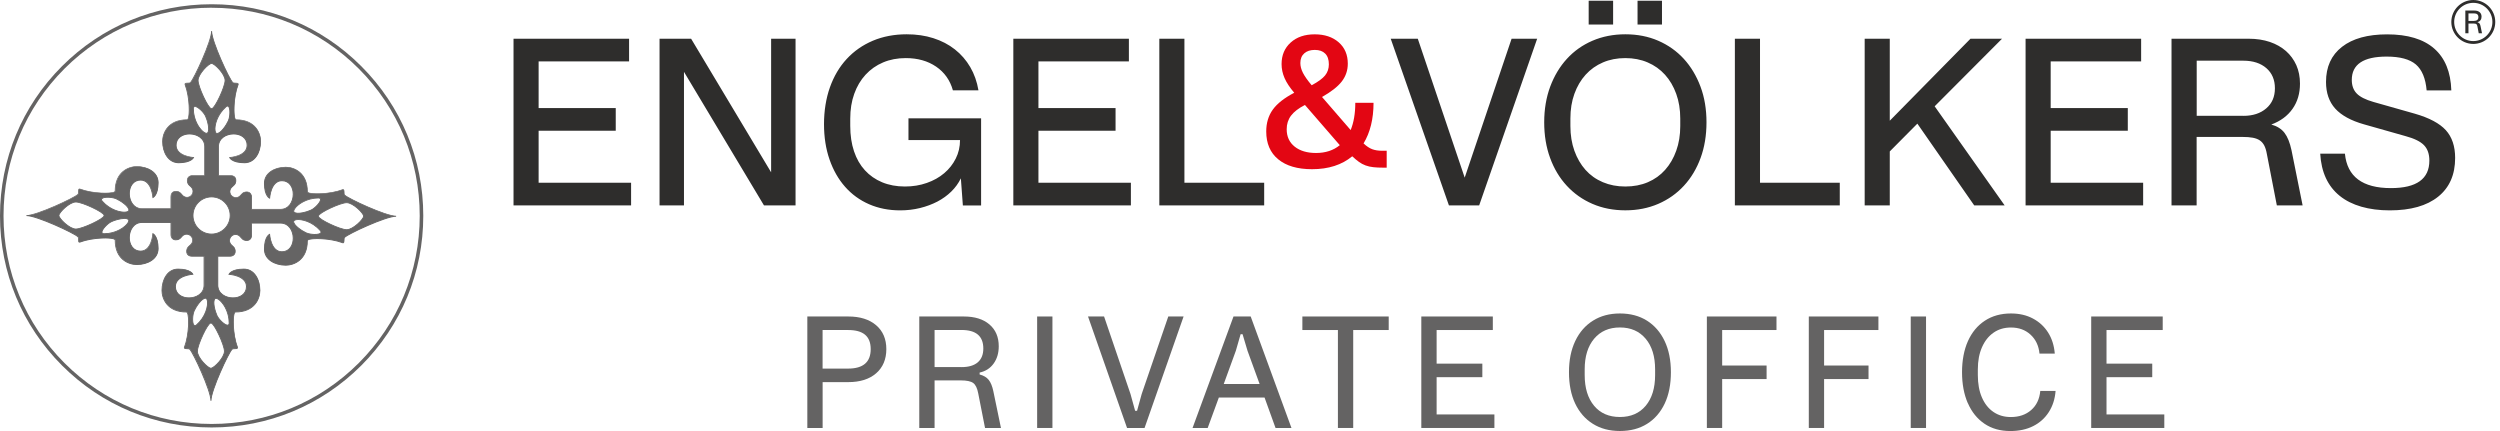 <?xml version="1.0" encoding="UTF-8"?>
<svg xmlns="http://www.w3.org/2000/svg" width="232" height="40" viewBox="0 0 232 40" fill="none">
  <path d="M229.522 4.076C228.397 4.076 227.483 3.162 227.483 2.038C227.483 0.914 228.397 0 229.522 0C230.646 0 231.56 0.914 231.56 2.038C231.56 3.162 230.646 4.076 229.522 4.076ZM229.522 0.264C228.545 0.264 227.748 1.058 227.748 2.038C227.748 3.018 228.541 3.812 229.522 3.812C230.502 3.812 231.295 3.018 231.295 2.038C231.295 1.058 230.502 0.264 229.522 0.264Z" fill="#2E2D2C"></path>
  <path d="M228.783 0.98H229.627C229.833 0.98 229.992 1.031 230.113 1.132C230.229 1.233 230.288 1.369 230.288 1.544C230.288 1.673 230.257 1.781 230.191 1.871C230.128 1.96 230.039 2.019 229.926 2.042V2.077C230.004 2.097 230.058 2.132 230.097 2.178C230.136 2.225 230.163 2.299 230.187 2.392L230.331 3.088H230.027L229.899 2.431C229.879 2.334 229.848 2.272 229.805 2.237C229.763 2.202 229.685 2.186 229.572 2.186H229.074V3.088H228.783V0.98ZM229.584 1.941C229.72 1.941 229.821 1.91 229.891 1.851C229.961 1.793 229.996 1.704 229.996 1.591C229.996 1.358 229.86 1.241 229.584 1.241H229.074V1.945H229.584V1.941Z" fill="#2E2D2C"></path>
  <path d="M125.34 12.073C125.628 11.373 125.772 10.525 125.772 9.537H127.464C127.464 11.035 127.153 12.295 126.538 13.31C126.814 13.571 127.083 13.749 127.343 13.847C127.604 13.944 127.915 13.991 128.273 13.991H128.685V15.558H128.355C128.012 15.558 127.709 15.546 127.448 15.515C127.188 15.488 126.947 15.434 126.725 15.352C126.503 15.27 126.297 15.161 126.107 15.021C125.916 14.885 125.706 14.71 125.488 14.504C124.527 15.302 123.283 15.702 121.754 15.702C120.408 15.702 119.362 15.395 118.619 14.784C117.876 14.174 117.507 13.31 117.507 12.198C117.507 11.416 117.709 10.739 118.114 10.175C118.518 9.611 119.183 9.09 120.105 8.608C119.693 8.125 119.393 7.674 119.207 7.246C119.02 6.818 118.93 6.387 118.93 5.947C118.93 5.123 119.21 4.457 119.774 3.948C120.338 3.438 121.081 3.186 122.003 3.186C122.925 3.186 123.668 3.434 124.232 3.928C124.796 4.422 125.076 5.084 125.076 5.908C125.076 6.527 124.889 7.075 124.52 7.557C124.146 8.04 123.536 8.518 122.684 9L125.344 12.073H125.34ZM121.093 9.743C120.502 10.047 120.074 10.377 119.805 10.735C119.537 11.093 119.405 11.513 119.405 11.992C119.405 12.68 119.654 13.217 120.148 13.61C120.642 14.002 121.303 14.197 122.128 14.197C123.007 14.197 123.742 13.956 124.333 13.473L121.097 9.739H121.093V9.743ZM121.731 7.907C122.322 7.592 122.734 7.289 122.968 7.001C123.201 6.713 123.318 6.367 123.318 5.97C123.318 5.531 123.205 5.196 122.975 4.971C122.75 4.745 122.431 4.632 122.015 4.632C121.599 4.632 121.276 4.737 121.035 4.951C120.793 5.165 120.673 5.465 120.673 5.85C120.673 6.138 120.751 6.441 120.91 6.756C121.07 7.071 121.338 7.456 121.723 7.911H121.731V7.907Z" fill="#E30613"></path>
  <path d="M47.655 3.594H58.378V5.698H49.984V10.027H57.141V12.132H49.984V16.958H58.565V19.063H47.655V3.594ZM61.206 3.594H64.135L71.56 15.99V3.594H73.827V19.063H70.898L63.473 6.667V19.063H61.206V3.594ZM84.302 10.98H91.046V19.067H89.354L89.168 16.55C88.946 17.005 88.65 17.413 88.281 17.775C87.907 18.141 87.48 18.448 86.993 18.705C86.503 18.958 85.97 19.16 85.383 19.304C84.8 19.448 84.185 19.522 83.54 19.522C82.481 19.522 81.517 19.331 80.653 18.954C79.786 18.576 79.043 18.036 78.425 17.336C77.806 16.636 77.324 15.792 76.982 14.807C76.639 13.823 76.468 12.727 76.468 11.517C76.468 10.307 76.651 9.129 77.017 8.102C77.382 7.079 77.9 6.2 78.573 5.473C79.245 4.745 80.054 4.181 80.996 3.781C81.937 3.384 82.987 3.182 84.142 3.182C85.037 3.182 85.862 3.302 86.616 3.543C87.371 3.785 88.04 4.131 88.615 4.586C89.191 5.041 89.665 5.585 90.039 6.227C90.412 6.865 90.665 7.585 90.801 8.382H88.429C88.168 7.449 87.647 6.713 86.873 6.184C86.095 5.655 85.157 5.391 84.057 5.391C83.287 5.391 82.587 5.523 81.953 5.792C81.319 6.06 80.778 6.441 80.323 6.935C79.868 7.429 79.518 8.02 79.273 8.709C79.024 9.397 78.903 10.167 78.903 11.019V11.68C78.903 12.559 79.02 13.349 79.253 14.041C79.487 14.738 79.825 15.325 80.264 15.803C80.704 16.285 81.237 16.655 81.863 16.916C82.489 17.176 83.193 17.308 83.975 17.308C84.702 17.308 85.379 17.2 86.005 16.978C86.632 16.76 87.172 16.457 87.624 16.072C88.079 15.687 88.436 15.232 88.697 14.71C88.958 14.189 89.09 13.617 89.09 12.999H84.306V10.976L84.302 10.98ZM94.037 3.594H104.761V5.698H96.367V10.027H103.524V12.132H96.367V16.958H104.947V19.063H94.037V3.594ZM107.585 3.594H109.914V16.958H117.316V19.063H107.585V3.594ZM129.055 3.594H131.571L135.924 16.484L140.276 3.594H142.649L137.266 19.063H134.461L129.059 3.594H129.055ZM150.832 19.518C149.72 19.518 148.701 19.319 147.779 18.919C146.857 18.522 146.064 17.958 145.399 17.238C144.73 16.515 144.216 15.659 143.851 14.66C143.485 13.664 143.302 12.559 143.302 11.35C143.302 10.14 143.489 9.035 143.858 8.04C144.232 7.044 144.745 6.184 145.406 5.461C146.068 4.738 146.857 4.177 147.779 3.781C148.701 3.384 149.72 3.182 150.832 3.182C151.945 3.182 152.964 3.38 153.886 3.781C154.807 4.181 155.597 4.741 156.258 5.461C156.919 6.184 157.433 7.044 157.806 8.04C158.18 9.035 158.362 10.14 158.362 11.35C158.362 12.559 158.18 13.664 157.814 14.66C157.448 15.655 156.935 16.515 156.266 17.238C155.601 17.962 154.804 18.522 153.886 18.919C152.964 19.316 151.949 19.518 150.832 19.518ZM150.832 17.308C151.602 17.308 152.299 17.176 152.925 16.908C153.551 16.64 154.084 16.258 154.523 15.764C154.963 15.27 155.309 14.679 155.554 13.991C155.803 13.302 155.928 12.54 155.928 11.7V11C155.928 10.159 155.803 9.397 155.554 8.709C155.305 8.02 154.959 7.429 154.512 6.935C154.065 6.441 153.528 6.06 152.902 5.792C152.275 5.523 151.587 5.391 150.828 5.391C150.07 5.391 149.382 5.523 148.755 5.792C148.129 6.06 147.592 6.441 147.145 6.935C146.698 7.429 146.352 8.02 146.103 8.709C145.854 9.397 145.733 10.159 145.733 11V11.7C145.733 12.54 145.858 13.302 146.103 13.991C146.352 14.679 146.694 15.27 147.133 15.764C147.573 16.258 148.11 16.64 148.744 16.908C149.378 17.176 150.07 17.308 150.825 17.308H150.832ZM147.429 0.07H149.697V2.275H147.429V0.07ZM151.964 0.07H154.232V2.275H151.964V0.07ZM161 3.594H163.329V16.958H170.731V19.063H160.996V3.594H161ZM173.042 3.594H175.371V11.202L182.859 3.594H185.788L179.537 9.864L186.033 19.063H183.209L177.931 11.474L175.371 14.053V19.063H173.042V3.594ZM187.974 3.594H198.697V5.698H190.303V10.027H197.46V12.132H190.303V16.958H198.884V19.063H187.974V3.594ZM201.521 3.594H208.677C209.405 3.594 210.062 3.695 210.646 3.893C211.229 4.092 211.727 4.376 212.139 4.738C212.551 5.103 212.87 5.539 213.1 6.048C213.325 6.558 213.438 7.13 213.438 7.76C213.438 8.666 213.209 9.448 212.746 10.101C212.287 10.755 211.63 11.241 210.778 11.556C211.315 11.708 211.723 11.964 212.003 12.33C212.283 12.695 212.501 13.232 212.653 13.948L213.683 19.063H211.291L210.362 14.278C210.307 13.963 210.226 13.703 210.124 13.505C210.019 13.306 209.883 13.147 209.712 13.03C209.541 12.913 209.323 12.832 209.063 12.781C208.802 12.73 208.471 12.707 208.075 12.707H203.847V19.059H201.517V3.594H201.521ZM208.184 10.751C209.063 10.751 209.77 10.521 210.307 10.058C210.844 9.599 211.112 8.977 211.112 8.191C211.112 7.406 210.848 6.787 210.319 6.324C209.79 5.865 209.078 5.632 208.184 5.632H203.854V10.747H208.184V10.751ZM217.608 14.259C217.814 16.391 219.238 17.456 221.879 17.456C224.255 17.456 225.445 16.605 225.445 14.901C225.445 14.294 225.282 13.823 224.951 13.477C224.621 13.135 224.049 12.851 223.24 12.633L219.382 11.54C218.172 11.198 217.281 10.708 216.709 10.078C216.138 9.444 215.854 8.619 215.854 7.604C215.854 6.2 216.348 5.115 217.34 4.345C218.327 3.575 219.724 3.189 221.525 3.189C223.434 3.189 224.893 3.629 225.896 4.508C226.9 5.387 227.429 6.682 227.483 8.386H225.192C225.095 7.273 224.761 6.472 224.193 5.982C223.621 5.496 222.719 5.251 221.482 5.251C219.323 5.251 218.246 5.974 218.246 7.417C218.246 7.939 218.397 8.359 218.701 8.674C219.004 8.989 219.518 9.249 220.249 9.459L224.103 10.552C225.438 10.937 226.394 11.447 226.97 12.077C227.546 12.711 227.837 13.571 227.837 14.656C227.837 16.208 227.312 17.41 226.258 18.254C225.208 19.098 223.711 19.522 221.774 19.522C219.837 19.522 218.23 19.07 217.122 18.172C216.013 17.273 215.414 15.97 215.317 14.263H217.608V14.259Z" fill="#2E2D2C"></path>
  <path d="M74.92 29.37H78.72C79.813 29.37 80.677 29.642 81.307 30.183C81.937 30.723 82.252 31.462 82.252 32.4C82.252 33.337 81.937 34.092 81.307 34.64C80.677 35.189 79.813 35.461 78.72 35.461H76.34V39.716H74.92V29.37ZM78.701 34.205C80.101 34.205 80.801 33.606 80.801 32.4C80.801 31.194 80.101 30.626 78.701 30.626H76.336V34.205H78.701Z" fill="#646363"></path>
  <path d="M85.309 29.37H89.448C90.451 29.37 91.245 29.615 91.82 30.109C92.396 30.603 92.684 31.276 92.684 32.135C92.684 32.765 92.524 33.302 92.209 33.738C91.894 34.177 91.459 34.453 90.91 34.574V34.753C91.284 34.85 91.564 35.017 91.754 35.255C91.941 35.492 92.085 35.842 92.182 36.305L92.89 39.72H91.412L90.778 36.499C90.688 36.025 90.537 35.71 90.319 35.547C90.101 35.383 89.716 35.301 89.168 35.301H86.729V39.72H85.309V29.374V29.37ZM89.226 34.068C89.887 34.068 90.389 33.921 90.735 33.625C91.081 33.329 91.252 32.902 91.252 32.338C91.252 31.194 90.576 30.622 89.226 30.622H86.729V34.065H89.226V34.068Z" fill="#646363"></path>
  <path d="M96.247 29.37H97.666V39.716H96.247V29.37Z" fill="#646363"></path>
  <path d="M100.965 29.37H102.458L104.912 36.569L105.34 38.121H105.519L105.947 36.569L108.417 29.37H109.837L106.215 39.716H104.59L100.968 29.37H100.965Z" fill="#646363"></path>
  <path d="M114.469 29.37H116.064L119.848 39.716H118.37L117.351 36.892H113.108L112.073 39.716H110.669L114.469 29.37ZM116.892 35.636L115.768 32.548L115.309 31.011H115.13L114.687 32.548L113.563 35.636H116.888H116.892Z" fill="#646363"></path>
  <path d="M124.154 30.626H120.86V29.37H128.872V30.626H125.578V39.716H124.158V30.626H124.154Z" fill="#646363"></path>
  <path d="M131.898 29.37H138.534V30.626H133.318V33.746H137.561V35.002H133.318V38.46H138.681V39.716H131.898V29.37Z" fill="#646363"></path>
  <path d="M146.184 31.645C146.573 30.828 147.122 30.198 147.833 29.755C148.541 29.311 149.374 29.09 150.331 29.09C151.287 29.09 152.131 29.311 152.835 29.755C153.539 30.198 154.088 30.828 154.477 31.645C154.866 32.462 155.06 33.431 155.06 34.543C155.06 35.655 154.87 36.636 154.485 37.449C154.1 38.261 153.555 38.892 152.851 39.331C152.147 39.774 151.307 39.996 150.331 39.996C149.354 39.996 148.526 39.774 147.818 39.331C147.11 38.888 146.562 38.261 146.177 37.449C145.791 36.636 145.601 35.667 145.601 34.543C145.601 33.419 145.795 32.466 146.184 31.645ZM152.715 31.431C152.128 30.735 151.334 30.389 150.327 30.389C149.319 30.389 148.526 30.735 147.938 31.431C147.351 32.128 147.059 33.073 147.059 34.275V34.807C147.059 36.009 147.351 36.958 147.931 37.655C148.51 38.351 149.311 38.697 150.327 38.697C151.342 38.697 152.139 38.351 152.723 37.655C153.302 36.958 153.594 36.013 153.594 34.807V34.275C153.594 33.073 153.302 32.124 152.715 31.431Z" fill="#646363"></path>
  <path d="M158.397 29.37H164.858V30.626H159.817V33.921H163.94V35.177H159.817V39.716H158.397V29.37Z" fill="#646363"></path>
  <path d="M167.857 29.37H174.317V30.626H169.276V33.921H173.399V35.177H169.276V39.716H167.857V29.37Z" fill="#646363"></path>
  <path d="M177.316 29.37H178.736V39.716H177.316V29.37Z" fill="#646363"></path>
  <path d="M182.61 37.41C182.256 36.593 182.077 35.636 182.077 34.543C182.077 33.45 182.26 32.466 182.625 31.653C182.991 30.84 183.512 30.21 184.193 29.763C184.874 29.315 185.683 29.09 186.616 29.09C187.386 29.09 188.063 29.245 188.65 29.557C189.238 29.868 189.708 30.299 190.062 30.856C190.416 31.412 190.622 32.065 190.684 32.816H189.265C189.195 32.089 188.919 31.501 188.436 31.058C187.954 30.614 187.347 30.393 186.62 30.393C185.998 30.393 185.461 30.552 185.002 30.871C184.543 31.19 184.185 31.641 183.928 32.225C183.672 32.808 183.543 33.489 183.543 34.279V34.811C183.543 35.609 183.668 36.301 183.921 36.881C184.173 37.464 184.527 37.911 184.986 38.226C185.445 38.541 185.982 38.701 186.604 38.701C187.375 38.701 188.005 38.483 188.495 38.051C188.989 37.62 189.269 37.028 189.339 36.278H190.758C190.7 37.025 190.49 37.682 190.128 38.242C189.77 38.802 189.284 39.238 188.681 39.541C188.075 39.848 187.367 40 186.562 40C185.624 40 184.823 39.774 184.154 39.319C183.485 38.864 182.972 38.23 182.618 37.413L182.61 37.41Z" fill="#646363"></path>
  <path d="M194.064 29.37H200.7V30.626H195.484V33.746H199.728V35.002H195.484V38.46H200.848V39.716H194.064V29.37Z" fill="#646363"></path>
  <g opacity="0.99">
    <path d="M31.976 18.094C31.875 17.989 32.015 17.515 31.781 17.604C30.552 18.075 28.526 18.075 28.526 17.787C28.526 16.114 27.402 15.512 26.523 15.512C25.48 15.512 24.543 16.064 24.543 17.001C24.543 18.195 25.033 18.386 25.033 18.386C25.033 18.386 25.119 16.764 26.169 16.764C27.635 16.764 27.53 19.424 26.044 19.424H23.349V18.32C23.349 17.694 22.734 17.752 22.532 17.923C22.462 17.982 22.388 18.067 22.314 18.153C22.093 18.398 21.704 18.394 21.482 18.153C21.276 17.923 21.295 17.573 21.521 17.363C21.618 17.274 21.715 17.196 21.781 17.114C21.953 16.908 22.011 16.297 21.385 16.297H20.28V13.602C20.28 12.116 22.941 12.011 22.941 13.477C22.941 14.528 21.319 14.613 21.319 14.613C21.319 14.613 21.509 15.103 22.703 15.103C23.641 15.103 24.193 14.166 24.193 13.123C24.193 12.244 23.59 11.12 21.918 11.12C21.634 11.12 21.634 9.094 22.1 7.865C22.19 7.631 21.719 7.771 21.61 7.67C21.276 7.348 19.642 3.851 19.642 2.878C19.642 3.851 18.009 7.348 17.674 7.67C17.569 7.771 17.095 7.631 17.184 7.865C17.655 9.094 17.655 11.12 17.367 11.12C15.694 11.12 15.091 12.244 15.091 13.123C15.091 14.166 15.644 15.103 16.581 15.103C17.775 15.103 17.966 14.613 17.966 14.613C17.966 14.613 16.344 14.528 16.344 13.477C16.344 12.011 19.004 12.116 19.004 13.602V16.297H17.9C17.273 16.297 17.332 16.912 17.503 17.114C17.561 17.184 17.647 17.258 17.732 17.332C17.977 17.554 17.974 17.943 17.732 18.164C17.503 18.37 17.153 18.351 16.943 18.125C16.853 18.028 16.776 17.931 16.694 17.865C16.488 17.694 15.877 17.635 15.877 18.262V19.366H13.182C11.696 19.366 11.591 16.706 13.057 16.706C14.107 16.706 14.193 18.328 14.193 18.328C14.193 18.328 14.683 18.137 14.683 16.943C14.683 16.006 13.746 15.453 12.703 15.453C11.824 15.453 10.7 16.056 10.7 17.729C10.7 18.013 8.674 18.013 7.445 17.546C7.211 17.456 7.351 17.927 7.25 18.036C6.927 18.37 3.431 20.004 2.458 20.004C3.431 20.004 6.927 21.638 7.25 21.972C7.351 22.077 7.211 22.552 7.445 22.462C8.674 21.992 10.7 21.992 10.7 22.279C10.7 23.952 11.824 24.555 12.703 24.555C13.746 24.555 14.683 24.003 14.683 23.065C14.683 21.871 14.193 21.68 14.193 21.68C14.193 21.68 14.107 23.302 13.057 23.302C11.591 23.302 11.696 20.642 13.182 20.642H15.877V21.747C15.877 22.373 16.492 22.314 16.694 22.143C16.764 22.085 16.838 21.999 16.912 21.914C17.133 21.669 17.522 21.673 17.744 21.914C17.95 22.143 17.931 22.493 17.705 22.703C17.608 22.793 17.511 22.871 17.445 22.952C17.273 23.159 17.215 23.769 17.841 23.769H18.946V26.465C18.946 27.95 16.285 28.055 16.285 26.589C16.285 25.539 17.907 25.453 17.907 25.453C17.907 25.453 17.717 24.963 16.523 24.963C15.585 24.963 15.033 25.901 15.033 26.943C15.033 27.822 15.636 28.946 17.308 28.946C17.592 28.946 17.592 30.973 17.126 32.202C17.036 32.435 17.507 32.295 17.616 32.396C17.95 32.719 19.584 36.216 19.584 37.188C19.584 36.216 21.217 32.719 21.552 32.396C21.657 32.295 22.131 32.435 22.042 32.202C21.571 30.973 21.571 28.946 21.859 28.946C23.532 28.946 24.135 27.822 24.135 26.943C24.135 25.901 23.582 24.963 22.645 24.963C21.451 24.963 21.26 25.453 21.26 25.453C21.26 25.453 22.882 25.539 22.882 26.589C22.882 28.055 20.222 27.95 20.222 26.465V23.769H21.326C21.953 23.769 21.894 23.155 21.723 22.952C21.665 22.882 21.579 22.808 21.494 22.735C21.248 22.513 21.252 22.124 21.494 21.902C21.723 21.696 22.073 21.715 22.283 21.941C22.373 22.038 22.45 22.136 22.532 22.202C22.738 22.373 23.349 22.431 23.349 21.805V20.7H26.044C27.53 20.7 27.635 23.361 26.169 23.361C25.119 23.361 25.033 21.739 25.033 21.739C25.033 21.739 24.543 21.929 24.543 23.123C24.543 24.061 25.48 24.613 26.523 24.613C27.402 24.613 28.526 24.01 28.526 22.338C28.526 22.054 30.552 22.054 31.781 22.521C32.015 22.61 31.875 22.139 31.976 22.03C32.299 21.696 35.795 20.062 36.768 20.062C35.795 20.062 32.299 18.429 31.976 18.094ZM7.04 21.256C6.464 21.256 5.469 20.292 5.469 20C5.469 19.708 6.464 18.744 7.04 18.744C7.616 18.744 9.662 19.689 9.662 20C9.662 20.311 7.616 21.256 7.04 21.256ZM9.662 21.692C9.105 21.692 9.833 20.813 10.342 20.568C10.669 20.412 11.68 20.101 11.933 20.397C12.096 20.696 11.07 21.692 9.662 21.692ZM9.487 18.666C9.121 18.246 10.264 18.219 10.782 18.444C11.116 18.588 12.011 19.148 11.956 19.529C11.836 19.852 10.412 19.732 9.487 18.666ZM21.19 11.206C21.046 11.54 20.486 12.435 20.105 12.381C19.782 12.26 19.903 10.836 20.968 9.911C21.389 9.545 21.416 10.689 21.19 11.206ZM19.634 5.893C19.926 5.893 20.891 6.889 20.891 7.464C20.891 8.04 19.945 10.086 19.634 10.086C19.323 10.086 18.378 8.04 18.378 7.464C18.378 6.889 19.343 5.893 19.634 5.893ZM17.946 10.086C17.946 9.53 18.825 10.257 19.07 10.766C19.226 11.093 19.537 12.104 19.241 12.357C18.942 12.521 17.946 11.494 17.946 10.086ZM18.016 28.857C18.16 28.522 18.72 27.628 19.102 27.682C19.424 27.803 19.304 29.226 18.238 30.152C17.818 30.517 17.791 29.374 18.016 28.857ZM19.572 34.17C19.28 34.17 18.316 33.174 18.316 32.598C18.316 32.023 19.261 29.977 19.572 29.977C19.883 29.977 20.828 32.023 20.828 32.598C20.828 33.174 19.864 34.17 19.572 34.17ZM21.264 29.973C21.264 30.529 20.385 29.802 20.14 29.292C19.984 28.965 19.673 27.954 19.969 27.701C20.268 27.538 21.264 28.565 21.264 29.973ZM19.634 21.727C18.681 21.727 17.907 20.953 17.907 20C17.907 19.047 18.681 18.273 19.634 18.273C20.587 18.273 21.361 19.047 21.361 20C21.361 20.953 20.587 21.727 19.634 21.727ZM29.549 18.37C30.105 18.37 29.378 19.25 28.868 19.494C28.541 19.65 27.53 19.961 27.277 19.666C27.114 19.366 28.141 18.37 29.549 18.37ZM28.429 21.618C28.094 21.474 27.2 20.914 27.254 20.533C27.375 20.21 28.798 20.331 29.724 21.396C30.089 21.817 28.946 21.844 28.429 21.618ZM32.17 21.319C31.595 21.319 29.549 20.374 29.549 20.062C29.549 19.751 31.595 18.806 32.17 18.806C32.746 18.806 33.742 19.771 33.742 20.062C33.742 20.354 32.746 21.319 32.17 21.319Z" fill="#646363"></path>
    <path d="M19.615 37.196H19.533C19.533 36.254 17.9 32.746 17.577 32.435C17.546 32.404 17.445 32.404 17.367 32.4C17.246 32.4 17.13 32.392 17.083 32.326C17.059 32.291 17.059 32.248 17.083 32.197C17.518 31.062 17.534 29.304 17.34 29.024C17.332 29.012 17.316 28.996 17.305 28.996C15.476 28.996 14.99 27.709 14.99 26.951C14.99 25.947 15.515 24.932 16.519 24.932C17.725 24.932 17.931 25.426 17.939 25.445L17.958 25.496H17.904C17.904 25.496 16.32 25.593 16.32 26.597C16.32 26.912 16.449 27.172 16.69 27.351C16.908 27.515 17.207 27.604 17.53 27.604C18.211 27.604 18.895 27.215 18.895 26.472V23.82H17.834C17.522 23.82 17.386 23.675 17.332 23.551C17.235 23.341 17.297 23.069 17.41 22.933C17.46 22.87 17.526 22.812 17.596 22.75C17.623 22.727 17.647 22.703 17.674 22.68C17.884 22.485 17.9 22.159 17.709 21.949C17.612 21.84 17.468 21.777 17.32 21.774C17.176 21.774 17.036 21.836 16.939 21.941L16.896 21.988C16.834 22.058 16.776 22.124 16.713 22.174C16.577 22.287 16.305 22.349 16.095 22.252C15.974 22.194 15.826 22.061 15.826 21.75V20.688H13.174C12.431 20.688 12.042 21.377 12.042 22.054C12.042 22.38 12.132 22.676 12.295 22.894C12.474 23.135 12.734 23.263 13.049 23.263C14.049 23.263 14.146 21.696 14.146 21.68V21.626L14.201 21.645C14.201 21.645 14.714 21.859 14.714 23.065C14.714 24.068 13.699 24.593 12.695 24.593C11.937 24.593 10.649 24.107 10.649 22.279C10.649 22.264 10.63 22.252 10.622 22.244C10.342 22.05 8.584 22.069 7.448 22.501C7.398 22.52 7.351 22.52 7.32 22.501C7.25 22.454 7.246 22.341 7.246 22.217C7.246 22.135 7.242 22.034 7.211 22.007C6.9 21.684 3.392 20.05 2.45 20.05V19.969C3.392 19.969 6.9 18.335 7.211 18.012C7.242 17.981 7.242 17.88 7.246 17.802C7.246 17.682 7.254 17.565 7.32 17.518C7.355 17.495 7.398 17.495 7.448 17.518C8.584 17.954 10.342 17.97 10.622 17.775C10.634 17.767 10.649 17.752 10.649 17.74C10.649 15.912 11.937 15.426 12.695 15.426C13.699 15.426 14.714 15.951 14.714 16.954C14.714 18.16 14.22 18.366 14.201 18.374L14.15 18.394V18.339C14.15 18.339 14.053 16.756 13.049 16.756C12.734 16.756 12.474 16.884 12.295 17.126C12.132 17.343 12.042 17.643 12.042 17.966C12.042 18.646 12.431 19.331 13.174 19.331H15.826V18.269C15.826 17.958 15.97 17.822 16.095 17.767C16.305 17.67 16.577 17.732 16.713 17.845C16.776 17.896 16.834 17.962 16.896 18.032C16.919 18.059 16.943 18.082 16.966 18.11C17.161 18.32 17.487 18.335 17.697 18.145C17.806 18.047 17.872 17.904 17.872 17.756C17.872 17.608 17.81 17.472 17.705 17.371L17.659 17.328C17.588 17.266 17.522 17.207 17.472 17.145C17.359 17.009 17.297 16.737 17.394 16.527C17.452 16.406 17.585 16.258 17.896 16.258H18.958V13.605C18.958 12.863 18.269 12.474 17.592 12.474C17.266 12.474 16.97 12.563 16.752 12.726C16.511 12.905 16.383 13.166 16.383 13.481C16.383 14.481 17.95 14.578 17.966 14.578H18.02L18.001 14.632C18.001 14.632 17.787 15.146 16.581 15.146C15.578 15.146 15.053 14.131 15.053 13.127C15.053 12.369 15.539 11.081 17.367 11.081C17.382 11.081 17.394 11.062 17.402 11.054C17.596 10.774 17.577 9.016 17.145 7.88C17.126 7.83 17.126 7.783 17.145 7.752C17.192 7.682 17.305 7.678 17.429 7.678C17.511 7.678 17.612 7.674 17.639 7.643C17.962 7.332 19.596 3.823 19.596 2.882H19.677C19.677 3.823 21.311 7.332 21.634 7.643C21.665 7.674 21.766 7.674 21.844 7.678C21.964 7.678 22.081 7.686 22.128 7.752C22.151 7.787 22.151 7.83 22.128 7.88C21.692 9.016 21.676 10.774 21.871 11.054C21.879 11.066 21.894 11.081 21.906 11.081C23.734 11.081 24.22 12.369 24.22 13.127C24.22 14.131 23.695 15.146 22.692 15.146C21.486 15.146 21.28 14.652 21.272 14.632L21.252 14.582H21.307C21.307 14.582 22.89 14.485 22.89 13.481C22.89 13.166 22.762 12.905 22.52 12.726C22.303 12.563 22.003 12.474 21.68 12.474C21 12.474 20.315 12.863 20.315 13.605V16.258H21.377C21.688 16.258 21.824 16.402 21.879 16.527C21.976 16.737 21.914 17.009 21.801 17.145C21.75 17.207 21.684 17.266 21.614 17.328C21.587 17.351 21.564 17.375 21.536 17.398C21.326 17.592 21.311 17.919 21.501 18.129C21.599 18.238 21.742 18.304 21.89 18.304C22.034 18.304 22.174 18.242 22.271 18.137L22.314 18.09C22.377 18.02 22.435 17.954 22.497 17.904C22.633 17.791 22.905 17.728 23.116 17.826C23.236 17.884 23.384 18.016 23.384 18.327V19.389H26.037C26.779 19.389 27.168 18.701 27.168 18.024C27.168 17.697 27.079 17.402 26.916 17.184C26.737 16.943 26.476 16.814 26.161 16.814C25.161 16.814 25.064 18.382 25.064 18.397V18.452L25.01 18.432C24.99 18.425 24.496 18.218 24.496 17.013C24.496 16.009 25.512 15.484 26.515 15.484C27.273 15.484 28.561 15.97 28.561 17.799C28.561 17.814 28.58 17.826 28.588 17.834C28.868 18.028 30.626 18.009 31.762 17.577C31.812 17.557 31.859 17.557 31.89 17.577C31.96 17.623 31.964 17.736 31.964 17.861C31.964 17.942 31.968 18.044 31.999 18.071C32.31 18.394 35.819 20.027 36.76 20.027V20.109C35.819 20.109 32.31 21.742 31.999 22.065C31.968 22.096 31.968 22.198 31.964 22.275C31.964 22.396 31.956 22.513 31.89 22.559C31.855 22.583 31.812 22.583 31.762 22.559C30.626 22.128 28.868 22.108 28.588 22.302C28.576 22.31 28.561 22.326 28.561 22.337C28.561 24.166 27.273 24.652 26.515 24.652C25.512 24.652 24.496 24.127 24.496 23.123C24.496 21.918 24.99 21.711 25.01 21.703L25.06 21.684V21.739C25.06 21.739 25.157 23.322 26.161 23.322C26.476 23.322 26.737 23.193 26.916 22.952C27.079 22.734 27.168 22.435 27.168 22.112C27.168 21.431 26.779 20.747 26.037 20.747H23.384V21.809C23.384 22.12 23.24 22.256 23.116 22.31C22.905 22.408 22.633 22.345 22.497 22.233C22.435 22.182 22.377 22.116 22.314 22.046C22.291 22.019 22.268 21.995 22.244 21.968C22.05 21.758 21.723 21.742 21.513 21.933C21.404 22.03 21.342 22.174 21.338 22.322C21.338 22.47 21.4 22.606 21.505 22.707L21.552 22.75C21.622 22.812 21.688 22.87 21.739 22.933C21.851 23.069 21.914 23.341 21.816 23.551C21.758 23.672 21.626 23.82 21.315 23.82H20.253V26.472C20.253 27.215 20.941 27.604 21.618 27.604C21.945 27.604 22.24 27.515 22.458 27.351C22.699 27.172 22.828 26.912 22.828 26.597C22.828 25.597 21.26 25.5 21.245 25.5H21.19L21.21 25.445C21.217 25.426 21.424 24.932 22.629 24.932C23.633 24.932 24.158 25.947 24.158 26.951C24.158 27.709 23.672 28.996 21.844 28.996C21.828 28.996 21.816 29.016 21.809 29.024C21.614 29.304 21.634 31.062 22.065 32.197C22.085 32.248 22.085 32.295 22.065 32.326C22.019 32.396 21.906 32.4 21.781 32.4C21.7 32.4 21.599 32.404 21.571 32.435C21.248 32.746 19.615 36.254 19.615 37.196ZM16.511 25.01C15.558 25.01 15.064 25.986 15.064 26.947C15.064 27.678 15.535 28.911 17.301 28.911C17.34 28.911 17.375 28.934 17.402 28.973C17.623 29.296 17.585 31.093 17.153 32.221C17.145 32.24 17.141 32.264 17.153 32.275C17.176 32.31 17.285 32.314 17.371 32.314C17.48 32.314 17.585 32.318 17.635 32.373C17.962 32.688 19.323 35.597 19.576 36.857C19.829 35.593 21.19 32.688 21.517 32.373C21.571 32.322 21.672 32.318 21.781 32.314C21.867 32.314 21.976 32.31 21.999 32.275C22.007 32.264 21.999 32.236 21.999 32.221C21.567 31.093 21.529 29.296 21.75 28.973C21.777 28.93 21.812 28.911 21.851 28.911C23.617 28.911 24.088 27.678 24.088 26.947C24.088 25.982 23.59 25.01 22.641 25.01C21.692 25.01 21.416 25.301 21.326 25.422C21.637 25.453 22.921 25.64 22.921 26.593C22.921 26.931 22.781 27.215 22.517 27.413C22.283 27.584 21.968 27.682 21.626 27.682C20.906 27.682 20.179 27.266 20.179 26.468V23.734H21.322C21.536 23.734 21.684 23.656 21.754 23.512C21.844 23.322 21.774 23.08 21.688 22.979C21.641 22.925 21.579 22.866 21.509 22.804L21.462 22.762C21.338 22.649 21.268 22.485 21.268 22.318C21.268 22.151 21.342 21.984 21.466 21.871C21.711 21.653 22.089 21.669 22.314 21.91C22.338 21.937 22.361 21.964 22.384 21.988C22.443 22.054 22.501 22.12 22.555 22.166C22.657 22.252 22.898 22.322 23.088 22.233C23.232 22.166 23.31 22.015 23.31 21.801V20.657H26.044C26.842 20.657 27.258 21.385 27.258 22.104C27.258 22.446 27.165 22.762 26.989 22.995C26.795 23.259 26.511 23.399 26.169 23.399C25.216 23.399 25.029 22.116 24.998 21.805C24.878 21.894 24.586 22.205 24.586 23.119C24.586 24.033 25.562 24.566 26.523 24.566C27.254 24.566 28.487 24.096 28.487 22.33C28.487 22.291 28.51 22.256 28.549 22.229C28.872 22.007 30.669 22.046 31.797 22.478C31.816 22.485 31.84 22.489 31.851 22.478C31.886 22.454 31.89 22.345 31.89 22.26C31.89 22.151 31.894 22.046 31.949 21.995C32.264 21.669 35.173 20.307 36.433 20.054C35.173 19.802 32.264 18.44 31.949 18.113C31.898 18.059 31.894 17.958 31.89 17.849C31.89 17.763 31.886 17.654 31.851 17.631C31.836 17.623 31.812 17.631 31.797 17.631C30.669 18.063 28.872 18.102 28.549 17.88C28.506 17.853 28.487 17.818 28.487 17.779C28.487 16.013 27.254 15.543 26.523 15.543C25.558 15.543 24.586 16.04 24.586 16.989C24.586 17.939 24.878 18.215 24.998 18.304C25.029 17.993 25.216 16.709 26.169 16.709C26.507 16.709 26.791 16.849 26.989 17.114C27.161 17.347 27.258 17.662 27.258 18.005C27.258 18.724 26.842 19.451 26.044 19.451H23.31V18.308C23.31 18.094 23.232 17.946 23.088 17.876C22.898 17.787 22.657 17.857 22.555 17.942C22.501 17.989 22.443 18.051 22.384 18.121L22.341 18.168C22.229 18.292 22.069 18.362 21.898 18.362C21.727 18.362 21.564 18.288 21.451 18.164C21.233 17.919 21.248 17.542 21.49 17.316C21.517 17.293 21.544 17.27 21.567 17.246C21.634 17.184 21.7 17.13 21.746 17.071C21.832 16.97 21.898 16.729 21.812 16.538C21.746 16.394 21.595 16.317 21.381 16.317H20.237V13.582C20.237 12.785 20.965 12.369 21.684 12.369C22.026 12.369 22.341 12.462 22.575 12.637C22.839 12.832 22.979 13.115 22.979 13.458C22.979 14.411 21.696 14.597 21.385 14.629C21.474 14.749 21.785 15.041 22.699 15.041C23.613 15.041 24.146 14.065 24.146 13.104C24.146 12.373 23.676 11.14 21.91 11.14C21.871 11.14 21.836 11.116 21.809 11.077C21.587 10.755 21.626 8.958 22.058 7.83C22.065 7.81 22.069 7.787 22.058 7.775C22.034 7.74 21.925 7.736 21.84 7.736C21.731 7.736 21.626 7.732 21.575 7.678C21.248 7.363 19.887 4.453 19.634 3.193C19.382 4.453 18.02 7.363 17.694 7.678C17.639 7.728 17.538 7.732 17.429 7.736C17.343 7.736 17.235 7.74 17.211 7.775C17.203 7.787 17.211 7.814 17.211 7.83C17.643 8.958 17.682 10.755 17.46 11.077C17.429 11.12 17.398 11.14 17.359 11.14C15.593 11.14 15.123 12.373 15.123 13.104C15.123 14.068 15.62 15.041 16.569 15.041C17.518 15.041 17.795 14.749 17.884 14.629C17.573 14.597 16.289 14.407 16.289 13.458C16.289 13.119 16.429 12.835 16.694 12.637C16.927 12.466 17.242 12.369 17.585 12.369C18.304 12.369 19.032 12.785 19.032 13.582V16.317H17.888C17.674 16.317 17.526 16.394 17.456 16.538C17.367 16.729 17.437 16.97 17.522 17.071C17.569 17.126 17.631 17.184 17.701 17.242L17.748 17.285C17.872 17.398 17.942 17.561 17.942 17.728C17.942 17.896 17.869 18.063 17.744 18.176C17.499 18.394 17.122 18.378 16.896 18.137C16.873 18.11 16.849 18.082 16.826 18.059C16.764 17.993 16.709 17.927 16.651 17.88C16.55 17.795 16.309 17.728 16.118 17.814C15.974 17.88 15.896 18.032 15.896 18.246V19.389H13.162C12.365 19.389 11.949 18.662 11.949 17.942C11.949 17.6 12.042 17.285 12.217 17.052C12.412 16.787 12.695 16.647 13.038 16.647C13.991 16.647 14.177 17.931 14.209 18.242C14.329 18.152 14.621 17.841 14.621 16.927C14.621 16.013 13.645 15.48 12.684 15.48C11.953 15.48 10.72 15.951 10.72 17.717C10.72 17.756 10.696 17.791 10.657 17.818C10.335 18.04 8.538 18.001 7.41 17.569C7.39 17.561 7.367 17.557 7.355 17.569C7.32 17.592 7.316 17.701 7.316 17.787C7.316 17.896 7.312 18.001 7.258 18.051C6.943 18.378 4.033 19.739 2.773 19.992C4.037 20.245 6.943 21.606 7.258 21.933C7.308 21.988 7.312 22.089 7.316 22.198C7.316 22.283 7.32 22.392 7.355 22.415C7.371 22.423 7.394 22.415 7.41 22.415C8.538 21.984 10.335 21.945 10.657 22.166C10.7 22.194 10.72 22.229 10.72 22.267C10.72 24.033 11.953 24.504 12.684 24.504C13.648 24.504 14.621 24.006 14.621 23.057C14.621 22.108 14.329 21.832 14.209 21.742C14.177 22.054 13.987 23.337 13.038 23.337C12.699 23.337 12.415 23.197 12.217 22.933C12.046 22.699 11.949 22.384 11.949 22.042C11.949 21.322 12.365 20.595 13.162 20.595H15.896V21.739C15.896 21.953 15.974 22.1 16.118 22.17C16.309 22.26 16.55 22.19 16.651 22.104C16.706 22.058 16.764 21.995 16.822 21.925L16.865 21.879C16.978 21.754 17.137 21.684 17.308 21.684C17.48 21.684 17.643 21.758 17.756 21.883C17.974 22.128 17.958 22.505 17.717 22.73C17.69 22.754 17.662 22.777 17.639 22.8C17.573 22.863 17.507 22.917 17.46 22.975C17.375 23.077 17.308 23.318 17.394 23.508C17.46 23.652 17.612 23.73 17.826 23.73H18.969V26.464C18.969 27.262 18.242 27.678 17.522 27.678C17.18 27.678 16.865 27.584 16.632 27.41C16.367 27.215 16.227 26.931 16.227 26.589C16.227 25.636 17.511 25.449 17.822 25.418C17.732 25.297 17.421 25.006 16.507 25.006L16.511 25.01ZM19.572 34.212C19.389 34.212 19.047 33.909 18.806 33.629C18.646 33.446 18.277 32.975 18.277 32.598C18.277 32.019 19.226 29.934 19.572 29.934C19.918 29.934 20.867 32.019 20.867 32.598C20.867 32.975 20.498 33.442 20.338 33.629C20.097 33.909 19.751 34.212 19.572 34.212ZM19.572 30.015C19.3 30.015 18.359 32.019 18.359 32.598C18.359 33.178 19.315 34.131 19.572 34.131C19.829 34.131 20.786 33.174 20.786 32.598C20.786 32.023 19.844 30.015 19.572 30.015ZM18.094 30.261C18.055 30.261 18.024 30.245 18.001 30.229C17.779 30.066 17.799 29.261 17.985 28.837C18.11 28.553 18.677 27.577 19.113 27.639H19.121C19.203 27.67 19.261 27.763 19.288 27.911C19.378 28.394 19.113 29.448 18.269 30.179C18.199 30.241 18.141 30.261 18.094 30.261ZM18.055 28.872C17.88 29.276 17.872 30.039 18.047 30.163C18.063 30.175 18.11 30.21 18.215 30.117C19.032 29.405 19.288 28.386 19.206 27.923C19.187 27.81 19.148 27.736 19.094 27.717C18.755 27.678 18.215 28.503 18.055 28.868V28.872ZM21.12 30.214C20.836 30.214 20.292 29.704 20.105 29.308C19.973 29.031 19.611 27.958 19.942 27.67H19.949C20.027 27.623 20.136 27.639 20.261 27.717C20.681 27.966 21.303 28.856 21.303 29.973C21.303 30.14 21.225 30.194 21.163 30.21C21.147 30.21 21.136 30.214 21.12 30.21V30.214ZM19.992 27.736C19.739 27.966 20.008 28.919 20.179 29.276C20.369 29.677 20.937 30.179 21.147 30.132C21.167 30.128 21.225 30.117 21.225 29.977C21.225 28.891 20.626 28.032 20.222 27.791C20.125 27.732 20.043 27.713 19.992 27.74V27.736ZM29.21 21.801C28.934 21.801 28.623 21.75 28.413 21.657C28.129 21.532 27.153 20.965 27.215 20.529V20.521C27.246 20.439 27.34 20.381 27.487 20.354C27.97 20.264 29.024 20.529 29.755 21.373C29.868 21.501 29.844 21.591 29.805 21.645C29.724 21.754 29.487 21.805 29.214 21.805L29.21 21.801ZM27.293 20.541C27.254 20.879 28.079 21.42 28.444 21.579C28.849 21.754 29.611 21.762 29.735 21.587C29.747 21.571 29.782 21.525 29.689 21.42C28.977 20.603 27.958 20.346 27.495 20.428C27.382 20.447 27.308 20.486 27.289 20.541H27.293ZM19.634 21.766C18.658 21.766 17.869 20.972 17.869 20C17.869 19.027 18.662 18.234 19.634 18.234C20.607 18.234 21.4 19.027 21.4 20C21.4 20.972 20.607 21.766 19.634 21.766ZM19.634 18.312C18.705 18.312 17.95 19.066 17.95 19.996C17.95 20.926 18.705 21.68 19.634 21.68C20.564 21.68 21.319 20.926 21.319 19.996C21.319 19.066 20.564 18.312 19.634 18.312ZM9.662 21.731C9.494 21.731 9.44 21.653 9.424 21.591C9.362 21.322 9.911 20.727 10.327 20.529C10.603 20.397 11.676 20.035 11.964 20.366V20.373C12.011 20.451 11.995 20.56 11.918 20.684C11.669 21.105 10.778 21.727 9.662 21.727V21.731ZM11.544 20.315C11.163 20.315 10.614 20.482 10.362 20.603C9.961 20.793 9.459 21.365 9.506 21.571C9.51 21.591 9.522 21.649 9.662 21.649C10.747 21.649 11.606 21.05 11.848 20.646C11.906 20.548 11.925 20.467 11.898 20.416C11.832 20.342 11.7 20.311 11.544 20.311V20.315ZM32.17 21.357C31.591 21.357 29.506 20.408 29.506 20.062C29.506 19.716 31.591 18.767 32.17 18.767C32.548 18.767 33.014 19.137 33.201 19.296C33.481 19.537 33.785 19.883 33.785 20.062C33.785 20.241 33.481 20.587 33.201 20.828C33.018 20.988 32.548 21.357 32.17 21.357ZM32.17 18.849C31.591 18.849 29.588 19.79 29.588 20.062C29.588 20.334 31.591 21.276 32.17 21.276C32.75 21.276 33.703 20.319 33.703 20.062C33.703 19.805 32.746 18.849 32.17 18.849ZM7.04 21.295C6.663 21.295 6.196 20.926 6.009 20.766C5.729 20.525 5.426 20.179 5.426 20C5.426 19.821 5.729 19.475 6.009 19.234C6.192 19.074 6.663 18.705 7.04 18.705C7.62 18.705 9.704 19.654 9.704 20C9.704 20.346 7.62 21.295 7.04 21.295ZM7.04 18.786C6.464 18.786 5.508 19.743 5.508 20C5.508 20.257 6.464 21.213 7.04 21.213C7.616 21.213 9.623 20.272 9.623 20C9.623 19.728 7.62 18.786 7.04 18.786ZM27.67 19.833C27.487 19.833 27.332 19.794 27.246 19.697V19.689C27.2 19.611 27.215 19.502 27.293 19.378C27.542 18.957 28.433 18.335 29.549 18.335C29.716 18.335 29.77 18.413 29.786 18.475C29.848 18.744 29.3 19.339 28.884 19.537C28.689 19.63 28.102 19.837 27.67 19.837V19.833ZM27.308 19.646C27.538 19.899 28.491 19.63 28.849 19.459C29.249 19.269 29.751 18.697 29.704 18.491C29.701 18.471 29.689 18.413 29.549 18.413C28.464 18.413 27.604 19.012 27.363 19.416C27.305 19.514 27.285 19.595 27.312 19.646H27.308ZM11.525 19.728C10.992 19.728 10.097 19.436 9.455 18.693C9.343 18.565 9.366 18.475 9.405 18.425C9.568 18.203 10.373 18.222 10.797 18.409C11.081 18.534 12.058 19.101 11.995 19.537V19.545C11.964 19.627 11.871 19.685 11.723 19.712C11.665 19.724 11.599 19.728 11.525 19.728ZM9.518 18.642C10.229 19.459 11.248 19.716 11.711 19.634C11.824 19.615 11.898 19.576 11.918 19.521C11.956 19.183 11.132 18.642 10.766 18.483C10.362 18.308 9.599 18.3 9.475 18.475C9.463 18.491 9.428 18.538 9.522 18.642H9.518ZM20.14 12.423H20.093C20.012 12.392 19.953 12.299 19.926 12.151C19.837 11.668 20.101 10.614 20.945 9.883C21.073 9.77 21.163 9.794 21.217 9.833C21.439 9.996 21.416 10.801 21.233 11.225C21.112 11.497 20.576 12.427 20.144 12.427H20.14V12.423ZM20.117 12.341C20.455 12.38 20.996 11.556 21.155 11.19C21.33 10.786 21.338 10.023 21.163 9.899C21.147 9.887 21.101 9.852 20.996 9.945C20.179 10.657 19.922 11.676 20.004 12.139C20.023 12.252 20.062 12.326 20.117 12.345V12.341ZM19.168 12.419C19.105 12.419 19.032 12.396 18.946 12.345C18.526 12.096 17.904 11.206 17.904 10.089C17.904 9.922 17.981 9.868 18.044 9.852C18.312 9.794 18.907 10.338 19.105 10.755C19.238 11.031 19.599 12.104 19.269 12.392H19.261C19.234 12.411 19.203 12.419 19.168 12.419ZM18.094 9.926H18.063C18.063 9.926 17.985 9.942 17.985 10.082C17.985 11.167 18.584 12.026 18.989 12.268C19.086 12.326 19.168 12.345 19.218 12.318C19.471 12.089 19.203 11.136 19.032 10.778C18.849 10.397 18.32 9.918 18.09 9.918V9.926H18.094ZM19.634 10.128C19.288 10.128 18.339 8.043 18.339 7.464C18.339 7.087 18.709 6.62 18.868 6.433C19.109 6.153 19.456 5.85 19.634 5.85C19.813 5.85 20.16 6.153 20.401 6.433C20.56 6.616 20.93 7.087 20.93 7.464C20.93 8.043 19.98 10.128 19.634 10.128ZM19.634 5.931C19.378 5.931 18.421 6.888 18.421 7.464C18.421 8.04 19.362 10.047 19.634 10.047C19.907 10.047 20.848 8.043 20.848 7.464C20.848 6.884 19.891 5.931 19.634 5.931Z" fill="#646363"></path>
  </g>
  <path d="M19.642 39.669C14.395 39.669 9.463 37.627 5.757 33.917C2.046 30.21 0 25.278 0 20.031C0 14.784 2.042 9.852 5.753 6.145C9.463 2.435 14.395 0.393 19.642 0.393C24.889 0.393 29.821 2.435 33.528 6.145C37.238 9.856 39.28 14.788 39.28 20.031C39.28 25.274 37.238 30.21 33.528 33.917C29.817 37.627 24.885 39.669 19.642 39.669ZM19.642 0.716C14.485 0.716 9.634 2.727 5.986 6.371C2.338 10.015 0.327 14.874 0.327 20.031C0.327 25.189 2.338 30.039 5.982 33.687C9.63 37.336 14.481 39.343 19.638 39.343C24.796 39.343 29.646 37.332 33.294 33.687C36.943 30.039 38.95 25.189 38.95 20.031C38.95 14.874 36.939 10.023 33.294 6.375C29.646 2.727 24.796 0.72 19.638 0.72L19.642 0.716Z" fill="#646363"></path>
</svg>
